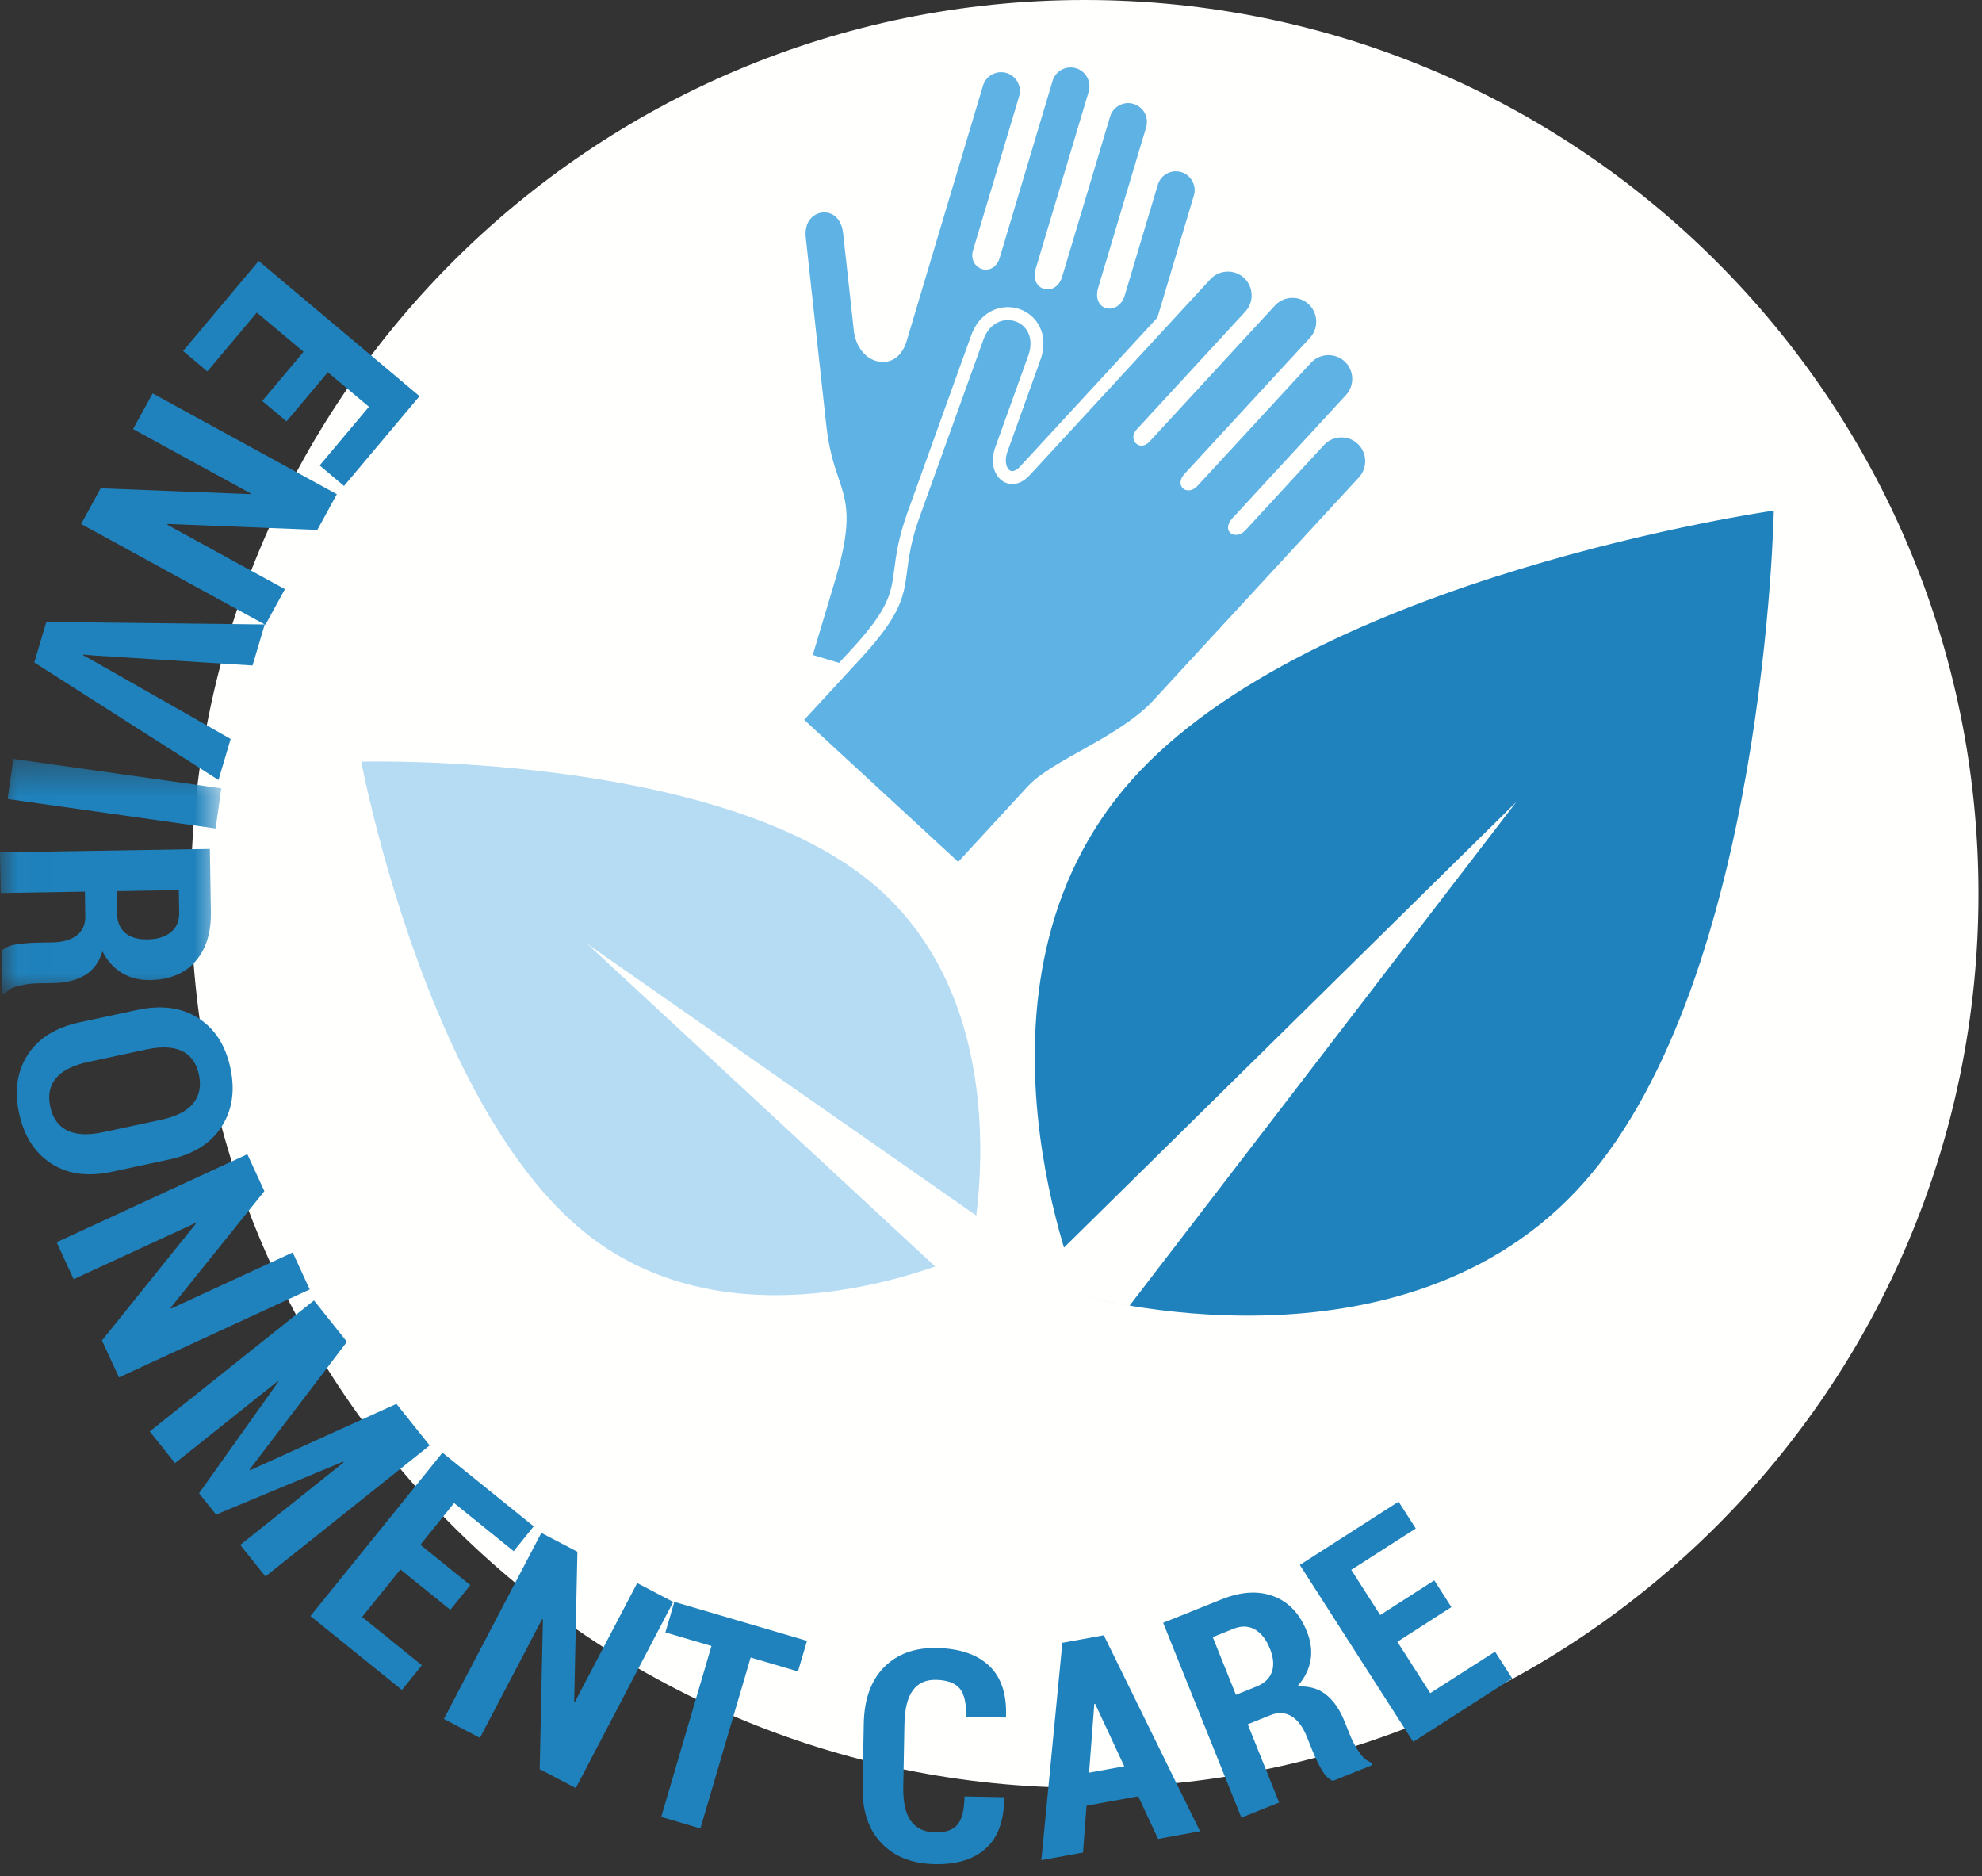 <svg width="56" height="53" viewBox="0 0 56 53" fill="none" xmlns="http://www.w3.org/2000/svg">
<rect x="0" y="0" width="56" height="53" fill="#333333" stroke="none"/>
<path fill-rule="evenodd" clip-rule="evenodd" d="M55.9 25.252C55.9 39.199 44.594 50.505 30.647 50.505C16.701 50.505 5.395 39.199 5.395 25.252C5.395 11.306 16.701 0 30.647 0C44.594 0 55.9 11.306 55.9 25.252Z" fill="#FFFFFE"/>
<path fill-rule="evenodd" clip-rule="evenodd" d="M27.41 35.388C27.41 35.388 27.041 35.563 26.422 35.779L16.595 26.668L27.583 34.34C27.503 34.99 27.41 35.388 27.41 35.388ZM24.544 24.87C20.052 21.248 10.207 21.517 10.207 21.517C10.207 21.517 12.031 31.195 16.523 34.817C21.016 38.44 27.41 35.388 27.41 35.388C27.41 35.388 29.037 28.493 24.544 24.87Z" fill="#B5DCF3"/>
<path fill-rule="evenodd" clip-rule="evenodd" d="M30.526 36.589C30.526 36.589 30.313 36.085 30.062 35.245L42.842 22.655L31.916 36.884C31.052 36.737 30.526 36.589 30.526 36.589ZM44.764 33.394C49.881 27.606 50.117 14.424 50.117 14.424C50.117 14.424 37.065 16.277 31.948 22.066C26.832 27.854 30.526 36.589 30.526 36.589C30.526 36.589 39.648 39.182 44.764 33.394Z" fill="#1F82BC"/>
<path fill-rule="evenodd" clip-rule="evenodd" d="M22.789 18.599L28.46 20.294L29.291 17.514C29.583 16.538 31.007 15.131 31.41 13.782L33.867 5.565C33.973 5.21 33.77 4.834 33.415 4.728C33.061 4.622 32.684 4.825 32.578 5.179L31.643 8.309C31.52 8.72 31.019 8.651 31.164 8.166L32.518 3.637C32.624 3.282 32.421 2.906 32.066 2.8H32.066C31.712 2.694 31.335 2.897 31.229 3.251L29.875 7.781C29.751 8.195 29.266 8.074 29.396 7.638L30.894 2.63C31 2.275 30.797 1.898 30.442 1.793C30.088 1.687 29.711 1.89 29.605 2.244L28.107 7.252C27.989 7.648 27.519 7.475 27.629 7.109L28.928 2.764C29.034 2.409 28.831 2.033 28.477 1.927H28.476C28.122 1.821 27.745 2.024 27.64 2.378L25.481 9.596C25.254 10.355 24.393 10.19 24.266 9.353L23.962 6.576C23.846 5.507 22.514 5.7 22.625 6.723L23.206 12.029C23.427 14.047 24.213 13.835 23.459 16.356L22.789 18.599Z" fill="#5EB3E4"/>
<path fill-rule="evenodd" clip-rule="evenodd" d="M22.964 18.504L28.365 20.119L29.157 17.474C29.297 17.004 29.68 16.449 30.086 15.862C30.545 15.2 31.063 14.449 31.275 13.741L33.732 5.524C33.773 5.389 33.758 5.246 33.69 5.121C33.623 4.995 33.51 4.903 33.376 4.862C33.094 4.777 32.797 4.938 32.713 5.22L31.777 8.35C31.722 8.537 31.593 8.671 31.433 8.708C31.312 8.739 31.183 8.704 31.099 8.613C31.039 8.548 30.947 8.398 31.029 8.126L32.383 3.597C32.466 3.321 32.312 3.028 32.04 2.939L32.024 2.935C31.89 2.894 31.748 2.909 31.623 2.977C31.497 3.044 31.406 3.156 31.365 3.292L30.009 7.821C29.954 8.004 29.835 8.13 29.682 8.167C29.557 8.194 29.429 8.159 29.34 8.066C29.234 7.954 29.205 7.783 29.262 7.597L30.76 2.589C30.8 2.454 30.785 2.311 30.717 2.185C30.65 2.059 30.537 1.968 30.402 1.927C30.119 1.844 29.824 2.003 29.74 2.285L28.243 7.293C28.16 7.566 27.933 7.659 27.75 7.603C27.565 7.548 27.412 7.343 27.493 7.069L28.794 2.723C28.878 2.443 28.717 2.146 28.436 2.061C28.295 2.021 28.156 2.038 28.031 2.104C27.906 2.172 27.815 2.283 27.774 2.419L25.616 9.636C25.478 10.096 25.163 10.251 24.89 10.222C24.571 10.199 24.212 9.928 24.128 9.374L23.822 6.591C23.793 6.32 23.672 6.124 23.483 6.041C23.321 5.971 23.132 5.994 22.989 6.099C22.815 6.227 22.737 6.442 22.766 6.708L23.346 12.014C23.422 12.702 23.563 13.122 23.687 13.492C23.926 14.2 24.098 14.712 23.595 16.397L22.964 18.504ZM28.555 20.469L22.615 18.694L23.326 16.316C23.804 14.716 23.651 14.265 23.42 13.582C23.291 13.198 23.145 12.763 23.066 12.044L22.486 6.738C22.446 6.374 22.568 6.059 22.821 5.873C23.05 5.706 23.348 5.675 23.596 5.783C23.877 5.907 24.061 6.19 24.102 6.561L24.407 9.337C24.466 9.733 24.703 9.926 24.91 9.941C25.102 9.944 25.271 9.811 25.346 9.555L27.504 2.338C27.567 2.131 27.707 1.959 27.898 1.856C28.09 1.753 28.313 1.73 28.516 1.792C28.947 1.921 29.191 2.375 29.064 2.804L27.763 7.15C27.733 7.253 27.777 7.317 27.83 7.334C27.889 7.351 27.944 7.306 27.973 7.211L29.47 2.203C29.598 1.775 30.057 1.529 30.482 1.658C30.69 1.72 30.861 1.859 30.965 2.051C31.069 2.243 31.091 2.463 31.029 2.67L29.531 7.678C29.505 7.763 29.51 7.836 29.545 7.873C29.562 7.89 29.583 7.899 29.616 7.893C29.668 7.88 29.715 7.823 29.74 7.74L31.095 3.211C31.157 3.003 31.297 2.832 31.49 2.729C31.674 2.629 31.884 2.604 32.085 2.659L32.107 2.665C32.536 2.794 32.781 3.247 32.653 3.678L31.299 8.207C31.264 8.323 31.279 8.393 31.304 8.421C31.326 8.44 31.354 8.438 31.369 8.435C31.416 8.424 31.476 8.374 31.508 8.269L32.444 5.138C32.572 4.71 33.031 4.464 33.455 4.593C33.664 4.655 33.836 4.795 33.939 4.988C34.041 5.18 34.065 5.399 34.001 5.605L31.545 13.822C31.321 14.572 30.789 15.343 30.319 16.022C29.925 16.59 29.554 17.127 29.426 17.555L28.555 20.469Z" fill="#FFFFFE"/>
<path fill-rule="evenodd" clip-rule="evenodd" d="M23.238 20.315L27.052 23.831L28.771 21.967C29.128 21.58 29.731 21.241 30.369 20.883C31.091 20.478 31.837 20.059 32.313 19.543L38.127 13.237C38.242 13.113 38.234 12.918 38.109 12.803C37.985 12.688 37.79 12.696 37.675 12.821L35.461 15.223C35.273 15.426 35.018 15.514 34.78 15.461C34.576 15.415 34.418 15.272 34.357 15.077C34.287 14.853 34.36 14.602 34.556 14.389L37.761 10.913C37.816 10.853 37.844 10.775 37.841 10.692C37.838 10.61 37.803 10.534 37.743 10.479C37.684 10.424 37.604 10.395 37.522 10.399C37.44 10.402 37.364 10.437 37.309 10.497L34.105 13.972C33.922 14.17 33.675 14.257 33.444 14.206C33.238 14.159 33.078 14.013 33.016 13.813C32.945 13.587 33.013 13.341 33.2 13.138L36.743 9.295C36.798 9.235 36.827 9.157 36.823 9.075C36.82 8.992 36.785 8.916 36.725 8.861C36.666 8.806 36.587 8.779 36.505 8.781C36.422 8.784 36.346 8.819 36.291 8.879L32.748 12.721C32.456 13.039 32.068 12.998 31.851 12.797C31.627 12.59 31.562 12.193 31.844 11.887L34.918 8.553C35.033 8.429 35.025 8.234 34.9 8.119C34.776 8.004 34.581 8.012 34.466 8.137L29.36 13.675C29.017 14.046 28.552 14.145 28.173 13.925C27.818 13.72 27.552 13.22 27.758 12.566C27.759 12.562 27.761 12.557 27.763 12.552L28.708 9.924C28.772 9.745 28.764 9.595 28.685 9.502C28.623 9.429 28.524 9.395 28.425 9.413C28.297 9.436 28.192 9.544 28.13 9.716L26.323 14.739C26.097 15.368 26.042 15.794 25.993 16.17C25.895 16.922 25.818 17.517 24.577 18.863L23.238 20.315ZM27.073 24.713C26.984 24.713 26.895 24.681 26.825 24.616L22.474 20.604C22.326 20.467 22.316 20.236 22.453 20.088L24.039 18.367C25.123 17.192 25.177 16.772 25.268 16.076C25.319 15.683 25.383 15.195 25.635 14.492L27.442 9.469C27.594 9.046 27.905 8.764 28.296 8.693C28.65 8.629 29.014 8.758 29.243 9.03C29.494 9.327 29.55 9.743 29.395 10.171L28.453 12.792C28.376 13.043 28.438 13.234 28.539 13.293C28.648 13.355 28.784 13.222 28.822 13.18L33.929 7.641C34.116 7.438 34.373 7.32 34.65 7.309C34.927 7.297 35.193 7.394 35.396 7.582C35.599 7.769 35.717 8.025 35.728 8.303C35.73 8.339 35.73 8.376 35.727 8.412L35.754 8.383C35.942 8.18 36.198 8.062 36.475 8.051C36.752 8.039 37.018 8.137 37.221 8.324C37.424 8.511 37.542 8.767 37.554 9.045C37.563 9.275 37.498 9.496 37.369 9.68C37.673 9.632 37.995 9.717 38.239 9.942C38.66 10.329 38.686 10.988 38.298 11.408L37.75 12.003C37.786 11.997 37.822 11.994 37.859 11.993C38.136 11.981 38.402 12.078 38.605 12.266C38.808 12.453 38.926 12.709 38.938 12.987C38.949 13.264 38.852 13.529 38.664 13.733L32.851 20.038C32.296 20.64 31.463 21.108 30.727 21.52C30.141 21.849 29.587 22.16 29.309 22.462L27.342 24.595C27.27 24.673 27.171 24.713 27.073 24.713Z" fill="#FFFFFE"/>
<path fill-rule="evenodd" clip-rule="evenodd" d="M22.722 20.335L27.073 24.348L29.04 22.214C29.731 21.465 31.628 20.825 32.582 19.79L38.396 13.485C38.647 13.213 38.629 12.785 38.357 12.534C38.085 12.283 37.658 12.301 37.407 12.573L35.193 14.975C34.902 15.29 34.482 15.008 34.825 14.636L38.029 11.161C38.28 10.889 38.263 10.461 37.991 10.21C37.719 9.96 37.291 9.977 37.04 10.249L33.836 13.724C33.543 14.042 33.16 13.72 33.469 13.386L37.012 9.543C37.263 9.271 37.245 8.843 36.973 8.592C36.701 8.342 36.274 8.359 36.023 8.631L32.48 12.474C32.2 12.778 31.853 12.416 32.113 12.135L35.187 8.801C35.438 8.529 35.42 8.101 35.148 7.85C34.876 7.6 34.449 7.617 34.198 7.889L29.091 13.427C28.554 14.01 27.853 13.484 28.107 12.676L29.052 10.048C29.416 9.035 28.134 8.624 27.786 9.593L25.979 14.615C25.292 16.526 26.092 16.68 24.308 18.615L22.722 20.335Z" fill="#5EB3E4"/>
<path fill-rule="evenodd" clip-rule="evenodd" d="M7.41 11.328L8.577 9.939L7.257 8.83L5.859 10.493L5.173 9.916L7.309 7.373L11.853 11.192L9.72 13.729L9.032 13.149L10.424 11.492L9.263 10.516L8.096 11.905L7.41 11.328Z" fill="#1F82BC"/>
<path fill-rule="evenodd" clip-rule="evenodd" d="M2.293 14.803L2.844 13.795L7.07 13.96L7.078 13.937L3.76 12.122L4.313 11.114L9.518 13.962L8.966 14.97L4.737 14.802L4.729 14.826L8.05 16.644L7.499 17.652L2.293 14.803Z" fill="#1F82BC"/>
<path fill-rule="evenodd" clip-rule="evenodd" d="M2.611 18.515L2.359 18.491L2.351 18.514L2.564 18.628L6.517 20.876L6.173 22.036L0.969 18.715L1.309 17.57L7.48 17.641L7.135 18.801L2.611 18.515Z" fill="#1F82BC"/>
<mask id="mask0_701_15893" style="mask-type:luminance" maskUnits="userSpaceOnUse" x="0" y="21" width="7" height="8">
<path fill-rule="evenodd" clip-rule="evenodd" d="M0.016 21.439H6.252V28.057H0.016V21.439Z" fill="white"/>
</mask>
<g mask="url(#mask0_701_15893)">
<path fill-rule="evenodd" clip-rule="evenodd" d="M0.216 22.573L0.377 21.439L6.252 22.271L6.093 23.405L0.216 22.573Z" fill="#1F82BC"/>
<path fill-rule="evenodd" clip-rule="evenodd" d="M3.295 25.176L3.306 25.795C3.31 26.042 3.387 26.229 3.537 26.356C3.687 26.483 3.898 26.544 4.17 26.539C4.447 26.535 4.666 26.468 4.827 26.337C4.987 26.207 5.066 26.02 5.063 25.775L5.052 25.147L3.295 25.176ZM2.399 25.19L0.019 25.229L0 24.079L5.93 23.984L5.959 25.761C5.969 26.35 5.822 26.816 5.521 27.16C5.22 27.503 4.794 27.679 4.245 27.688C3.938 27.693 3.671 27.626 3.444 27.487C3.215 27.348 3.032 27.145 2.895 26.878C2.797 27.19 2.63 27.415 2.392 27.555C2.155 27.695 1.857 27.767 1.5 27.773L1.067 27.78C0.902 27.783 0.727 27.805 0.546 27.845C0.364 27.887 0.232 27.957 0.15 28.056L0.065 28.057L0.045 26.867C0.131 26.77 0.272 26.708 0.469 26.679C0.665 26.65 0.861 26.634 1.057 26.631L1.472 26.624C1.773 26.619 2.007 26.552 2.171 26.425C2.334 26.297 2.414 26.117 2.41 25.883L2.399 25.19Z" fill="#1F82BC"/>
</g>
<path fill-rule="evenodd" clip-rule="evenodd" d="M4.556 31.634C4.978 31.543 5.279 31.389 5.458 31.172C5.635 30.954 5.69 30.683 5.621 30.36C5.551 30.032 5.39 29.81 5.141 29.691C4.893 29.572 4.556 29.558 4.13 29.649L2.501 29.999C2.07 30.091 1.765 30.243 1.585 30.455C1.405 30.668 1.35 30.937 1.42 31.264C1.49 31.591 1.651 31.815 1.903 31.938C2.154 32.061 2.495 32.076 2.926 31.983L4.556 31.634ZM3.166 33.103C2.483 33.25 1.91 33.172 1.444 32.868C0.979 32.565 0.678 32.093 0.54 31.453C0.403 30.813 0.484 30.26 0.785 29.795C1.086 29.331 1.577 29.025 2.26 28.879L3.878 28.532C4.559 28.386 5.133 28.462 5.6 28.761C6.069 29.059 6.372 29.529 6.509 30.169C6.647 30.809 6.563 31.364 6.259 31.833C5.957 32.303 5.464 32.611 4.784 32.756L3.166 33.103Z" fill="#1F82BC"/>
<path fill-rule="evenodd" clip-rule="evenodd" d="M3.362 38.913L2.881 37.869L5.53 34.574L5.517 34.553L2.081 36.138L1.6 35.094L6.989 32.608L7.47 33.651L4.818 36.949L4.832 36.97L8.27 35.383L8.751 36.427L3.362 38.913Z" fill="#1F82BC"/>
<path fill-rule="evenodd" clip-rule="evenodd" d="M7.051 41.517L7.066 41.536L11.201 39.66L12.14 40.835L7.5 44.537L6.788 43.645L9.711 41.314L9.698 41.292L6.105 42.788L5.624 42.186L7.863 39.038L7.845 39.022L4.946 41.335L4.231 40.439L8.871 36.738L9.803 37.907L7.051 41.517Z" fill="#1F82BC"/>
<path fill-rule="evenodd" clip-rule="evenodd" d="M12.724 45.478L11.314 44.339L10.231 45.68L11.92 47.045L11.356 47.742L8.772 45.655L12.502 41.039L15.079 43.12L14.514 43.822L12.83 42.462L11.877 43.641L13.288 44.781L12.724 45.478Z" fill="#1F82BC"/>
<path fill-rule="evenodd" clip-rule="evenodd" d="M16.268 50.514L15.249 49.98L15.339 45.752L15.316 45.744L13.56 49.095L12.541 48.562L15.295 43.305L16.314 43.838L16.223 48.069L16.246 48.077L18.003 44.723L19.021 45.256L16.268 50.514Z" fill="#1F82BC"/>
<path fill-rule="evenodd" clip-rule="evenodd" d="M22.546 47.219L21.209 46.826L19.789 51.655L18.682 51.329L20.102 46.5L18.8 46.117L19.053 45.254L22.801 46.355L22.546 47.219Z" fill="#1F82BC"/>
<path fill-rule="evenodd" clip-rule="evenodd" d="M28.365 50.772L28.372 50.796C28.37 51.432 28.2 51.905 27.858 52.215C27.517 52.526 27.034 52.675 26.413 52.663C25.774 52.651 25.271 52.453 24.904 52.069C24.535 51.687 24.358 51.148 24.372 50.455L24.405 48.694C24.418 48.005 24.61 47.473 24.979 47.099C25.349 46.726 25.843 46.545 26.46 46.557C27.109 46.569 27.604 46.736 27.946 47.058C28.288 47.38 28.448 47.86 28.424 48.498L28.416 48.522L27.298 48.501C27.306 48.12 27.243 47.853 27.113 47.698C26.981 47.544 26.757 47.463 26.442 47.457C26.155 47.452 25.936 47.552 25.789 47.757C25.64 47.962 25.562 48.279 25.554 48.708L25.521 50.477C25.513 50.909 25.584 51.231 25.734 51.441C25.885 51.652 26.118 51.761 26.43 51.766C26.715 51.772 26.922 51.7 27.049 51.552C27.177 51.403 27.245 51.136 27.252 50.75L28.365 50.772Z" fill="#1F82BC"/>
<path fill-rule="evenodd" clip-rule="evenodd" d="M30.771 50.079L31.765 49.899L30.942 48.134L30.919 48.138L30.771 50.079ZM32.159 50.746L30.699 51.012L30.6 52.335L29.422 52.55L30.016 46.41L31.187 46.197L33.905 51.734L32.721 51.95L32.159 50.746Z" fill="#1F82BC"/>
<path fill-rule="evenodd" clip-rule="evenodd" d="M34.92 47.88L35.494 47.649C35.724 47.557 35.871 47.418 35.936 47.232C36 47.047 35.982 46.828 35.881 46.576C35.777 46.319 35.637 46.138 35.457 46.034C35.278 45.931 35.075 45.924 34.848 46.016L34.265 46.249L34.92 47.88ZM35.254 48.712L36.14 50.921L35.074 51.349L32.864 45.845L34.514 45.183C35.061 44.964 35.549 44.933 35.977 45.093C36.406 45.251 36.722 45.585 36.927 46.095C37.041 46.38 37.074 46.654 37.026 46.916C36.977 47.179 36.852 47.421 36.653 47.645C36.979 47.626 37.25 47.702 37.464 47.873C37.68 48.044 37.855 48.296 37.988 48.629L38.149 49.031C38.211 49.184 38.293 49.338 38.396 49.493C38.499 49.648 38.612 49.746 38.734 49.788L38.766 49.868L37.661 50.311C37.541 50.265 37.431 50.156 37.334 49.983C37.237 49.81 37.152 49.633 37.079 49.451L36.924 49.065C36.811 48.785 36.667 48.591 36.489 48.484C36.311 48.377 36.114 48.367 35.897 48.454L35.254 48.712Z" fill="#1F82BC"/>
<path fill-rule="evenodd" clip-rule="evenodd" d="M41.008 45.402L39.481 46.381L40.411 47.832L42.241 46.66L42.725 47.415L39.929 49.208L36.726 44.211L39.515 42.423L40.002 43.181L38.179 44.35L38.997 45.626L40.524 44.646L41.008 45.402Z" fill="#1F82BC"/>
</svg>

